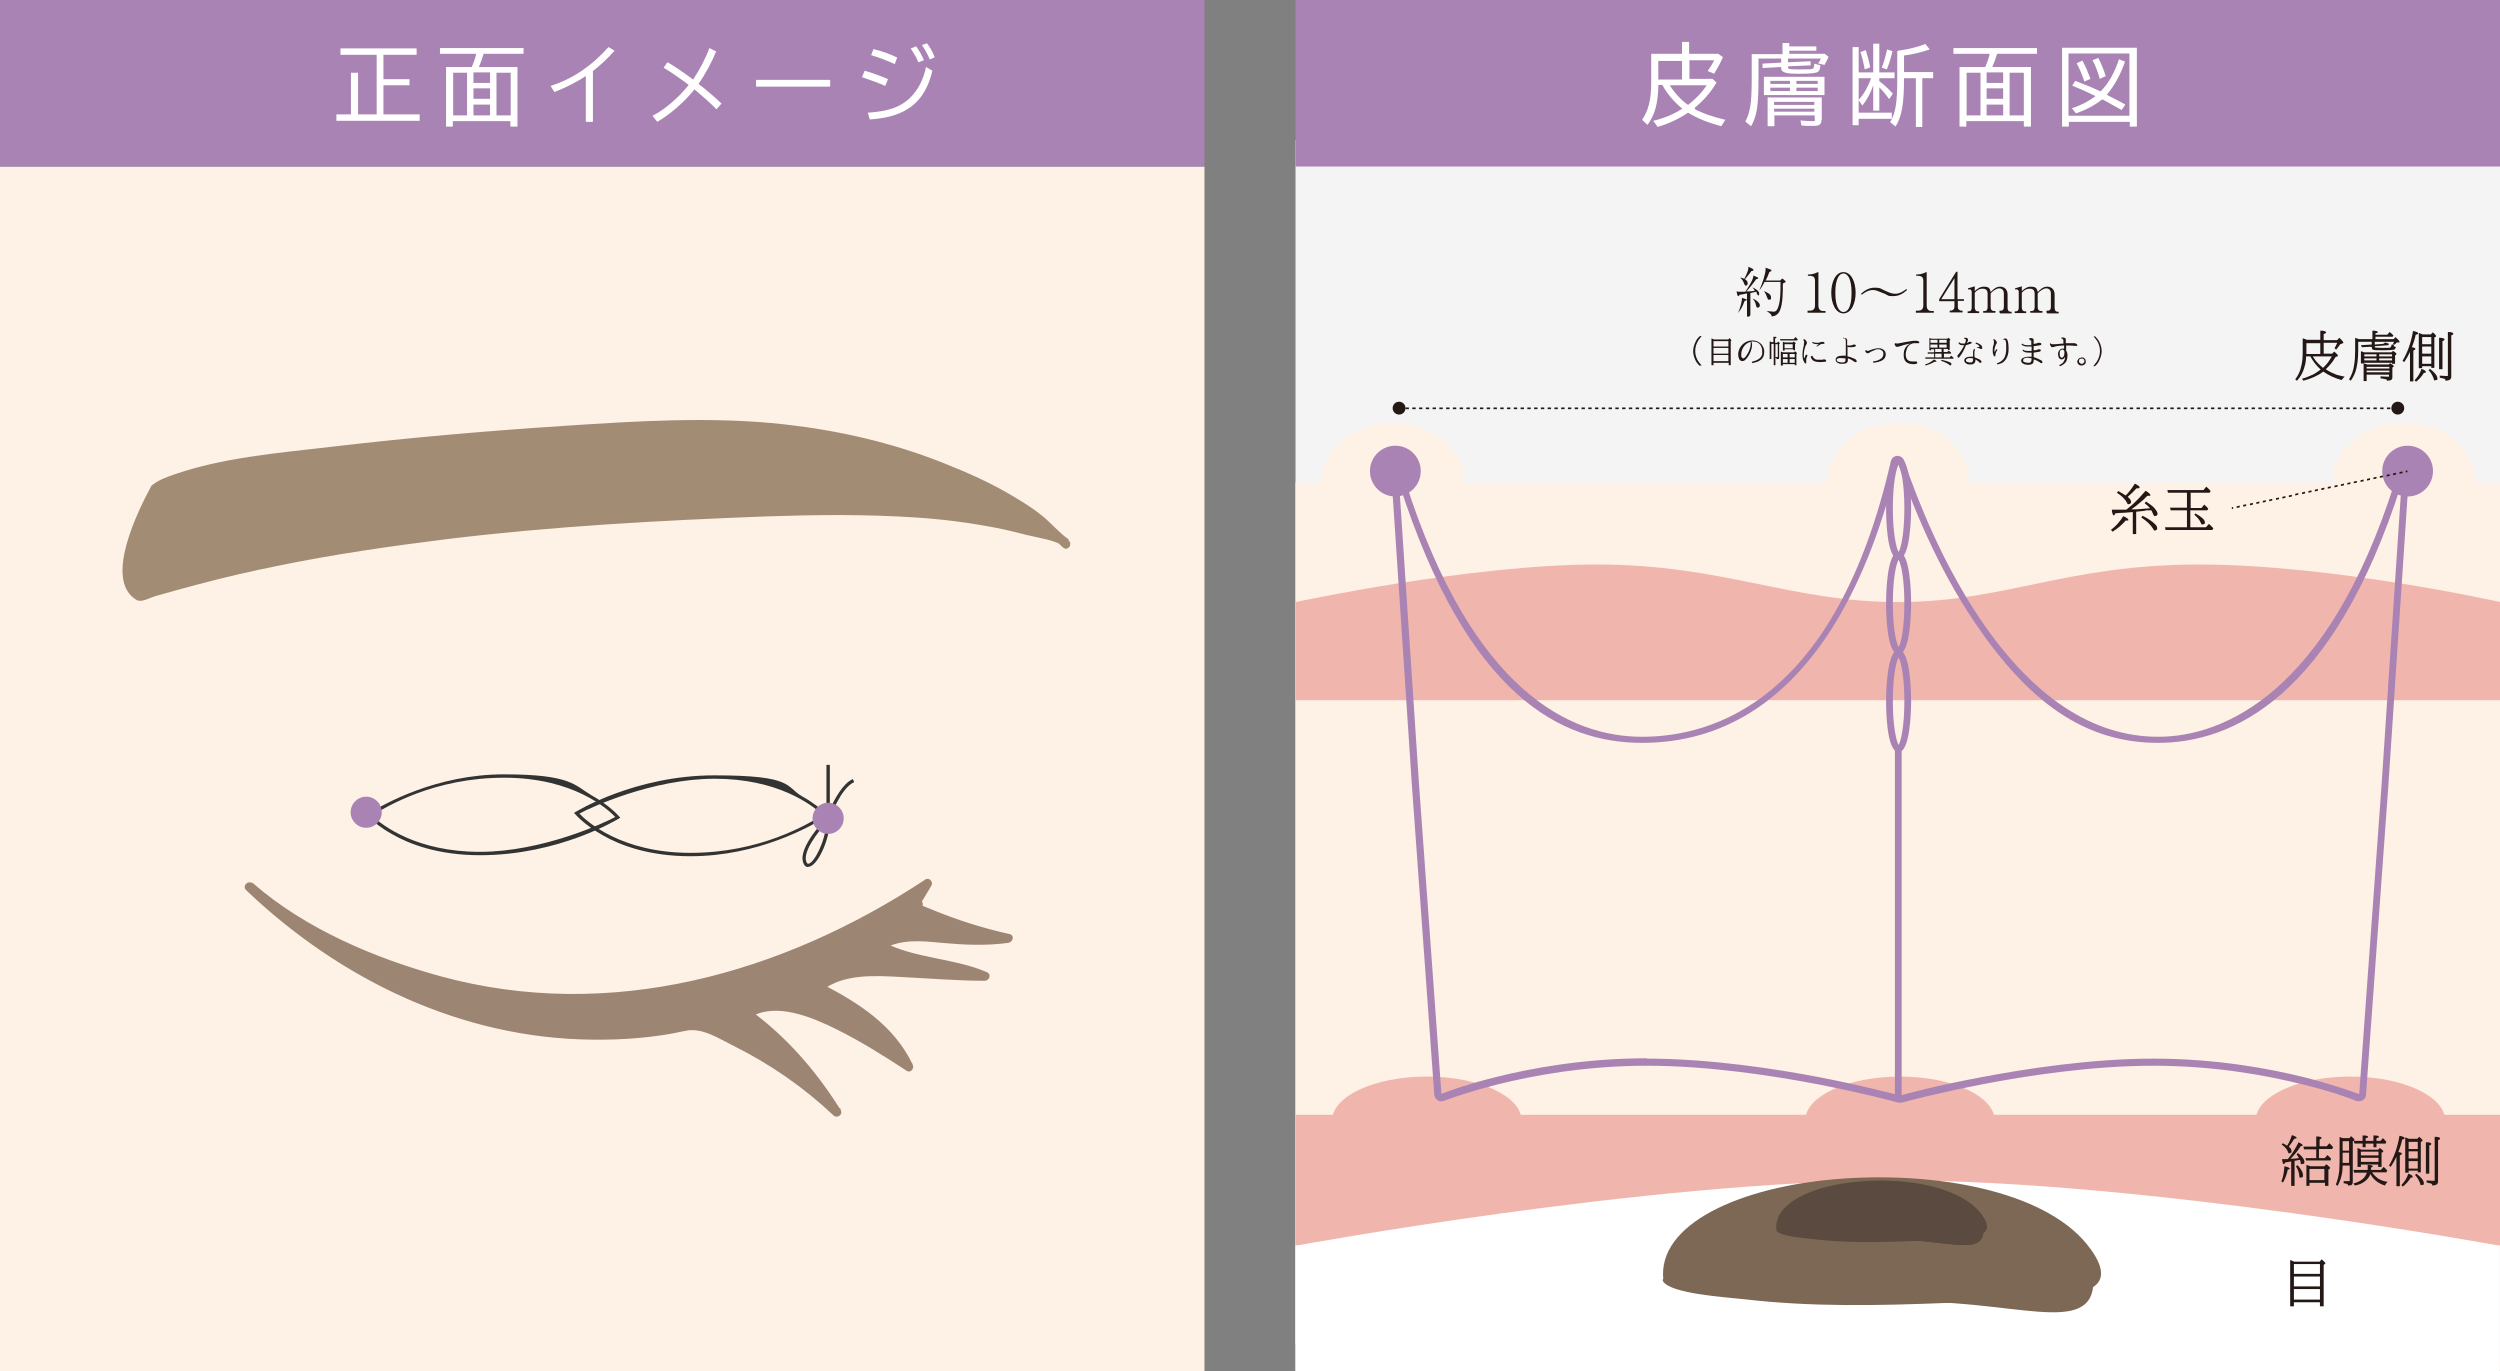 <?xml version="1.0" encoding="UTF-8"?> <svg xmlns="http://www.w3.org/2000/svg" id="_レイヤー_1" data-name="レイヤー_1" version="1.1" viewBox="0 0 738.7 405.1"><rect x="0" y="0" width="738.7" height="405.1" fill="#808080" stroke="none"/><defs><style> .st0 { fill: none; } .st1 { fill: #7c6854; } .st2 { fill: #9d8574; } .st3 { fill: #5a4a3f; } .st4 { fill: #f4f4f4; } .st5 { fill: #a28c74; } .st6 { fill: #231815; } .st7 { fill: #fff; } .st8 { fill: #f0b6ad; } .st9 { fill: #a983b3; } .st10 { fill: #fef1e5; } .st11 { fill: #323333; } </style></defs><rect class="st10" y="49.2" width="355.9" height="355.9"></rect><g><path class="st5" d="M45.9,144.4c10.6-9.8,125.8-18.9,161.2-18.8,26,0,47.9,3.5,71.1,12.5,14.5,5.7,27.1,12.3,36.7,22.3.4.3.4.3,0,0-31.1-11.7-69.2-9.9-102.7-8.5-46.5,1.9-94.3,6.1-139.1,15.8-10.9,2.4-21.4,5.4-32,8.4-8.9-6.7,4.7-31.7,4.7-31.7Z"></path><g><path class="st0" d="M45.9,144.4c10.6-9.8,125.8-18.9,161.2-18.8,26,0,47.9,3.5,71.1,12.5,14.5,5.7,27.1,12.3,36.7,22.3.4.3.4.3,0,0-31.1-11.7-69.2-9.9-102.7-8.5-46.5,1.9-94.3,6.1-139.1,15.8-10.9,2.4-21.4,5.4-32,8.4-8.9-6.7,4.7-31.7,4.7-31.7Z"></path><path class="st5" d="M46.8,145.4c3.6-3.1,10.1-3.9,14.5-4.9,9.1-2,18.4-3.3,27.7-4.6,22.8-3.1,45.8-5.1,68.8-6.7,19.9-1.4,39.9-2.8,59.8-2,17.2.6,34.1,3.5,50.5,8.8,16,5.2,32.2,12.4,44.4,24.2.7.7,1.1,1.2,1.8,1.7,1.3.9,2.6-1,1.6-2.1-2.7-2.8-10.1-3.6-13.7-4.6-5.8-1.5-11.8-2.6-17.8-3.4-14.1-1.9-28.3-2.3-42.5-2.1-30,.3-60.1,2.1-90,4.9-29.5,2.8-59.1,6.8-87.9,13.9-7.1,1.8-14.2,3.8-21.2,5.8-5,1.4-3.2-9.6-2.6-12.1,1.3-5.9,3.8-11.8,6.7-17.1.8-1.5-1.5-2.9-2.3-1.3-3.7,6.9-14.2,27.7-4.2,33.5,1.4.8,4-.7,5.3-1.1,4.2-1.2,8.5-2.4,12.7-3.5,7.8-2.1,15.7-3.9,23.6-5.5,16.5-3.4,33.2-5.8,50-7.9,31.2-3.8,62.6-5.5,93.9-6.7,14.9-.5,29.7-.7,44.6.3,7.9.5,15.7,1.5,23.5,3,3.2.6,6.4,1.4,9.5,2.2,2.6.7,8.8,1.5,10.7,3.4.5-.7,1.1-1.4,1.6-2.1-2.9-2-5.3-5-8.1-7.2-2.5-2-5.2-3.7-7.9-5.3-6.7-4.1-14-7.3-21.3-10.2-14.9-5.9-30.6-9.5-46.6-11.3-21.5-2.4-43.3-1-64.8.4-23.1,1.5-46.1,3.5-69.1,6.2-16,1.9-33.3,3.2-48.5,8.9-1.6.6-3.3,1.4-4.6,2.5-1.3,1.1.6,3,1.9,1.9Z"></path></g></g><g><path class="st2" d="M74.1,262.2c62.7,60.7,130.8,40.7,130.8,40.7,15.7,5,30.8,14.6,42.7,25.9-6.3-10.3-16.4-22.1-26.5-29.1,11.8-8.2,37.4,8.9,47.8,15.7-5-11.3-15.4-17.9-26.6-23.6,9-7.9,30.6-3,49-3.3-10.1-4.7-24.4-5.1-31-9.1,10.1-6.1,20.1.6,37.8-2-13.3-2.8-27.1-9-27.1-9,1.9-4.3-3.9,4.9,3.1-7.2-114.4,76.2-200.1,1-200.1,1Z"></path><g><path class="st0" d="M74.1,262.2c62.7,60.7,130.8,40.7,130.8,40.7,15.7,5,30.8,14.6,42.7,25.9-6.3-10.3-16.4-22.1-26.5-29.1,11.8-8.2,37.4,8.9,47.8,15.7-5-11.3-15.4-17.9-26.6-23.6,9-7.9,30.6-3,49-3.3-10.1-4.7-24.4-5.1-31-9.1,10.1-6.1,20.1.6,37.8-2-13.3-2.8-27.1-9-27.1-9,1.9-4.3-3.9,4.9,3.1-7.2-114.4,76.2-200.1,1-200.1,1Z"></path><path class="st2" d="M75,261.2c28.7,27.5,65.9,44.4,105.9,43.4,7.7-.2,15.4-1,22.9-2.9,4.5-1.2,12.6,4.1,16.6,6.1,10.3,5.1,19.8,12.1,28.1,20-.7.5-1.4,1.1-2.1,1.6-6.8-10.9-15.5-21-26-28.6-.8-.6-.9-1.7,0-2.3,7.4-4.6,16.7-1.6,24.1,1.5,8.9,3.7,17,8.9,25.1,14.2-.6.6-1.2,1.2-1.8,1.8-5.3-11.2-15.4-17.6-26.1-23.1-.7-.4-.9-1.6-.3-2.1,5.3-4.2,11.9-4.8,18.4-4.9,10.5-.2,21,1.3,31.5,1.2-.2.8-.4,1.7-.7,2.5-9.9-4.4-21.5-3.9-31-9.1-.9-.5-.9-1.8,0-2.3,4.6-2.6,9.4-3,14.6-2.7,8.1.5,15.8,1.5,23.9.5-.1.9-.2,1.7-.4,2.6-9.4-2.1-18.6-5.2-27.4-9.1-.5-.2-.8-1-.6-1.5.6-1.4,3.1.1,1.5.8-.7.3-1.7.1-2-.8-.5-2.2,2.8-6,3.7-7.6.6.6,1.2,1.2,1.8,1.8-42.4,28-92.6,41.9-142.7,29.5-20.7-5.1-42.7-14.5-59-28.7-1.3-1.1.6-3,1.9-1.9,15.4,13.4,36,22.1,55.4,27.4,49.9,13.6,100.8-.7,143.1-28.6,1.1-.8,2.5.7,1.8,1.8-.5.9-3.4,5.7-3.4,5.6-.7-.3-1.3-.5-2-.8.1,0,.7-.6,1.1-.7.4-.1,1,0,1.3.3.4.4.6,1,.4,1.6-.3,1-1.4-.7-.6-.3,1.2.5,2.5,1,3.7,1.5,7.3,3,14.9,5.4,22.6,7.1,1.6.4,1,2.4-.4,2.6-6.6.9-13,.6-19.6,0-6.1-.6-12-1.2-17.6,1.9v-2.3c9.4,5.1,21.2,4.8,31,9.1,1.3.6.6,2.5-.7,2.5-8.2,0-16.3-.7-24.5-1.1-7.6-.4-17.3-1.1-23.6,4,0-.7-.2-1.4-.3-2.1,11.1,5.7,21.6,12.4,27.1,24,.5,1.1-.6,2.6-1.8,1.8-6.7-4.4-13.4-8.6-20.6-12.2-7.3-3.6-18.1-8.3-25.8-3.5v-2.3c10.9,7.9,19.8,18.2,26.9,29.6.8,1.3-1,2.6-2.1,1.6-8.8-8.3-18.6-15.1-29.4-20.5-4.5-2.2-9.4-5.6-14.4-4.5-8.9,2-18.2,2.7-27.3,2.6-38.8-.3-74.7-17.7-102.5-44.2-1.2-1.2.6-3.1,1.9-1.9Z"></path></g></g><rect class="st9" width="355.9" height="49.2"></rect><rect class="st4" x="382.8" y="41.4" width="355.9" height="355.9"></rect><rect class="st10" x="382.8" y="142.6" width="355.9" height="262.4"></rect><rect class="st8" x="382.8" y="329.4" width="355.9" height="38.6"></rect><rect class="st9" x="382.8" width="355.9" height="49.2"></rect><g><path class="st7" d="M124,33.8v1.9h-24.6v-1.9h4.3v-12.3h2.1v12.3h5.5v-17.6h-10.7v-1.9h22.5v1.9h-9.8v7.2h7.7v1.8h-7.7v8.6h10.6Z"></path><path class="st7" d="M152.9,19.8v17.6h-2.1v-1.6h-17v1.6h-2v-17.6h7.6c.6-1.4,1.1-2.8,1.3-3.9h-10.7v-1.7h24.7v1.7h-11.8c-.4,1.4-.9,2.7-1.4,3.9h11.4ZM133.9,21.5v12.6h4.1v-12.6h-4.1ZM139.9,24.5h4.9v-3.1h-4.9v3.1ZM139.9,29.2h4.9v-3.1h-4.9v3.1ZM139.9,34.1h4.9v-3.2h-4.9v3.2ZM146.7,34.1h4.2v-12.6h-4.2v12.6Z"></path><path class="st7" d="M173,22.5c-2.6,1.8-5.9,3.4-9.2,4.7l-1.1-1.8c6.7-2.2,12.1-5.9,17.1-11.5l1.8,1.1c-1.7,1.9-4.2,4.3-6.4,6v15h-2.1v-13.4Z"></path><path class="st7" d="M197.3,18.4c2.3,1.4,4.4,2.8,7.5,5.1,2-3,3.8-6.5,4.8-9.3l2,1c-1.2,3-3.1,6.6-5.2,9.6,2.5,1.9,4.9,4,6.8,5.8l-1.5,1.7c-1.5-1.6-3.9-3.7-6.5-5.9-2.8,3.6-7.3,7.5-11,9.6l-1.4-1.8c3.3-1.6,7.5-5.1,10.7-9.1-2.6-2-5.3-3.8-7.4-5.1l1.1-1.6Z"></path><path class="st7" d="M245.3,23.6v2h-21.9v-2h21.9Z"></path><path class="st7" d="M261.6,25.4c-1.8-.8-4.2-1.7-6.9-2.6l.8-1.9c2.2.6,5.1,1.7,6.9,2.5l-.8,1.9ZM256.4,33.3c6-.4,9.5-1.6,12.3-4.2,2.4-2.2,4.2-5.6,4.9-9.3l1.9,1.1c-2.2,9.3-7.7,13.7-18.5,14.4l-.6-2.1ZM264.3,18.9c-2-.9-4.5-1.9-6.9-2.6l.7-1.8c2.5.6,5,1.5,7,2.5l-.7,1.9ZM271.4,18.5c-.5-1.3-1.4-2.8-2.3-4.2l1.6-.6c.9,1.2,1.8,2.8,2.3,4.1l-1.6.6ZM274.7,17.5c-.6-1.5-1.5-3-2.3-4.2l1.5-.5c.9,1.1,1.7,2.6,2.3,4.1l-1.5.7Z"></path></g><g><path class="st7" d="M500.7,32.2c2.4,1.3,5.3,2.3,9.1,3.2l-1.2,1.9c-3.7-1-7.1-2.3-9.8-4-2.7,1.8-5.8,3.3-9,4.2l-1.3-1.8c3-.7,6-1.9,8.6-3.6-2.2-1.7-4.7-4.6-5.9-7h-1.2v.4c-.1,5.2-1.1,8.6-3.2,11.4l-1.6-1.5c1.9-2.8,2.7-5.9,2.7-11.2v-8.3h9.1v-3.5h2.1v3.5h8.6l1.4,1c-.8,1.8-1.7,3.4-2.6,4.9l-1.9-.8c.7-1.1,1.5-2.3,1.9-3.2h-7.3v5.5h6.8l1.2,1.1c-1.8,3-3.9,5.4-6.5,7.5h.2ZM490,23.5h7v-5.5h-7v5.5ZM493.4,25.2c1.3,2.2,3.6,4.6,5.4,5.8,2.4-1.9,4.2-3.8,5.5-5.8h-10.8Z"></path><path class="st7" d="M535,18.1v1.2c0,0-6.7.3-6.7.3,0,.9.2.9,3.3.9s3.6,0,4-.2c.3-.1.4-.4.5-1.5l1.8.5c-.1,1.1-.3,1.6-.7,1.9-.5.4-2.2.6-5.6.6s-5.3-.2-5.3-1.7v-.3l-5.5.3v-1.3c-.1,0,5.5-.3,5.5-.3v-1.2h-6.7v6.2c0,7.8-.5,10.9-2.2,13.8l-1.7-1.4c1.4-2.5,1.9-5.4,1.9-12.5v-7.4h9.1v-3.3h2v1h8v1.3h-8v.9h10.5l1.1.9c-.4,1-.9,1.8-1.2,2.4l-1.9-.5c.3-.3.6-.8.8-1.4h-9.7v1.1l6.7-.3ZM539.1,28.1h-17.9v-5.4h17.9v5.4ZM538.2,35.4c0,1.4-.6,1.8-2.4,1.8s-2.6,0-3.5-.1l-.3-1.5c1.3.1,2.4.2,3.5.2s.7-.1.7-.7v-1h-11.9v3.2h-2v-8.5h16v6.5ZM523.1,24.8h5.8v-.9h-5.8v.9ZM523.1,26.9h5.8v-1h-5.8v1ZM524.2,31h11.9v-.9h-11.9v.9ZM524.2,33h11.9v-.9h-11.9v.9ZM537.1,23.9h-6.3v.9h6.3v-.9ZM537.1,25.9h-6.3v1h6.3v-1Z"></path><path class="st7" d="M549.2,33.3h9.8v1.8h-9.8v1.9h-1.8V13.9h1.8v7.5h4.3v-8.5h1.8v8.5h4.5v1.7h-4.5v.9c1.4,1,2.8,2.3,4,3.7l-1.1,1.6c-.9-1.3-1.9-2.5-2.9-3.5v6.9h-1.8v-7.5c-.7,2.2-1.8,4.2-3.2,6l-1.1-1.6v3.8ZM549.2,29.5c1.4-1.5,2.7-3.7,3.6-6.2v-.2c0,0-3.6,0-3.6,0v6.4ZM551,20.5c-.4-2.1-.8-3.8-1.3-5.1l1.6-.6c.5,1.6,1,3.4,1.3,5.1l-1.6.6ZM556,20c.7-1.6,1.1-3.3,1.6-5.4l1.6.5c-.6,2.5-1.1,4.1-1.7,5.4l-1.5-.5ZM561,14.9h.4c2.8-.4,5.5-1.1,7.5-1.9l1.3,1.6c-2.3.8-5.1,1.5-7.6,1.8v4.9h8.6v1.8h-3.2v14.4h-1.9v-14.4h-3.5v.2c0,7.5-.7,11.2-2.5,14.1l-1.6-1.3c1.6-2.6,2.1-5.8,2.1-12.7v-8.3h.3Z"></path><path class="st7" d="M600.1,19.8v17.6h-2.1v-1.6h-17v1.6h-2v-17.6h7.6c.6-1.4,1.1-2.8,1.3-3.9h-10.7v-1.7h24.7v1.7h-11.8c-.4,1.4-.9,2.7-1.4,3.9h11.4ZM581.1,21.5v12.6h4.1v-12.6h-4.1ZM587,24.5h4.9v-3.1h-4.9v3.1ZM587,29.2h4.9v-3.1h-4.9v3.1ZM587,34.1h4.9v-3.2h-4.9v3.2ZM593.8,34.1h4.2v-12.6h-4.2v12.6Z"></path><path class="st7" d="M631.3,37.4h-2v-1.4h-18v1.4h-2V14.1h22.1v23.3ZM611.2,34.2h18V15.8h-18v18.4ZM612.2,32c2.7-.9,5-2.1,7-3.6-2.2-1.1-4.7-2.2-6.9-3.1l.9-1.4c2.3.9,4.7,1.8,7,2.9l.5.2c2.4-2.4,4.3-5.9,5.4-9.5l1.8.7c-1.2,3.6-3.2,7.3-5.4,9.8,2.6,1.4,3.2,1.6,5.5,2.9l-1.1,1.6c-2.2-1.2-3.6-2-5.6-3.1h-.2c-2,1.6-4.5,3-7.7,4.1l-1.2-1.5ZM615.9,24.1c-.8-2.3-1.5-4-2.3-5.4l1.7-.8c.9,1.6,1.6,3.3,2.4,5.4l-1.8.8ZM620.4,23.2c-.5-1.8-1.2-3.8-2.1-5.4l1.7-.7c.9,1.7,1.6,3.5,2.2,5.4l-1.8.8Z"></path></g><g><path class="st11" d="M141.8,252.7c-12.3,0-20.9-3.3-25.9-6.2-3.4-1.9-5.7-3.8-6.9-5-.3.2-.5.3-.5.3l-.6-.8s.1,0,.4-.2c-.3-.3-.4-.5-.5-.5l.8-.6s.2.2.5.6c4.3-2.7,19.8-11.5,39.8-11.5s20.9,3.3,25.9,6.2c5.5,3.1,8,6.1,8.1,6.2l.4.4-.5.3c-.2.1-17.5,10.8-41,10.8ZM109.9,241c3.3,3.1,13.4,10.7,31.9,10.7s36.9-8.6,40-10.3c-2.1-2.2-12.2-11.6-32.8-11.6s-34.6,8.4-39.1,11.2Z"></path><circle class="st9" cx="108.2" cy="240" r="4.6"></circle></g><g><path class="st11" d="M204,253c-12.3,0-20.9-3.3-25.9-6.2-5.5-3.1-8-6.1-8.1-6.2l-.4-.4.5-.3c.2-.1,17.5-10.8,41-10.8s20.9,3.3,25.9,6.2c3.4,1.9,5.7,3.8,6.9,5,.3-.2.5-.3.5-.3l.6.8s-.1,0-.4.2c.3.3.4.5.5.5l-.8.6s-.2-.2-.5-.6c-4.3,2.7-19.8,11.5-39.8,11.5ZM171.2,240.4c2.1,2.2,12.2,11.6,32.8,11.6s34.6-8.4,39.1-11.2c-3.3-3.1-13.4-10.7-31.9-10.7s-36.9,8.6-40,10.3Z"></path><path class="st11" d="M244.2,244.7v-18.7h1v13.2c1.3-2.9,3.8-7.7,6.8-9l.4.9c-4,1.7-7.2,10.7-7.3,10.8l-1,2.7Z"></path><path class="st11" d="M238.8,256.2c-.5,0-1.1-.2-1.5-1.4-1.5-4.6,6.8-13,7.1-13.4l.9-.9v1.2c0,6.4-3.7,14-6.2,14.4,0,0-.1,0-.2,0ZM244.2,243.1c-2.6,2.8-6.9,8.4-6,11.4.3.8.6.8.7.7,1.6-.2,4.9-6.3,5.3-12.1Z"></path><circle class="st9" cx="244.7" cy="241.8" r="4.6"></circle></g><ellipse class="st8" cx="421.6" cy="331.1" rx="28" ry="13"></ellipse><ellipse class="st8" cx="561.4" cy="331.1" rx="28" ry="13"></ellipse><ellipse class="st8" cx="694.5" cy="331.1" rx="28" ry="13"></ellipse><ellipse class="st10" cx="411.5" cy="142.6" rx="21.1" ry="17.7"></ellipse><ellipse class="st10" cx="560.9" cy="142.6" rx="21.1" ry="17.7"></ellipse><path class="st7" d="M738.7,405.1h-355.9v-37s104.4-19.3,177.9-19.3,177.9,19.3,177.9,19.3v37Z"></path><g><path class="st1" d="M493.1,378.4c-2.7-17.5,24.4-28.3,59-29.5,34.7-1.2,66.5,11.9,66.5,29.4s-24.1,5.1-58.8,6.4c-34.7,1.2-66.4-4.2-66.7-6.2Z"></path><g><path class="st0" d="M493.1,378.4c-2.7-17.5,24.4-28.3,59-29.5,34.7-1.2,66.5,11.9,66.5,29.4s-24.1,5.1-58.8,6.4c-34.7,1.2-66.4-4.2-66.7-6.2Z"></path><path class="st1" d="M494.9,378.4c-1.8-15.2,19.2-24.4,44-27.5,26.7-3.3,56.8,1.4,71.6,14.7,3.4,3.1,5.3,6.7,6.1,10.3.6,3-1.2,3.6-6,4.5-12.2,2.2-26,2.3-38.6,2.8-16.3.7-32.3.9-48.5-.5-5.8-.5-11.6-1.2-17.3-2-2.1-.3-10.5-1.2-11.3-2.6-.7-1.2-4.3-.7-3.5.5,2.2,3.7,18.7,4.7,24,5.3,19.7,2.3,39.5,1.9,59.5,1.1,12.6-.5,29-.3,40.7-3.5,9.1-2.5,4.2-9.9,1-13.9-12.9-15.8-44.9-21.6-74-19.2-28,2.3-53.1,13.1-51.1,29.9.2,1.3,3.8,1.3,3.7,0Z"></path></g></g><g><path class="st3" d="M525.7,363.3c-1.3-8.4,11.7-13.6,28.4-14.2,16.7-.6,32,5.7,32,14.2s-11.6,2.5-28.3,3.1c-16.7.6-32-2-32.1-3Z"></path><g><path class="st3" d="M525.7,363.3c-1.3-8.4,11.7-13.6,28.4-14.2,16.7-.6,32,5.7,32,14.2s-11.6,2.5-28.3,3.1c-16.7.6-32-2-32.1-3Z"></path><path class="st3" d="M526.6,363.3c-.9-7.3,9.3-11.7,21.2-13.2,12.8-1.6,27.3.7,34.5,7.1,1.7,1.5,2.6,3.2,2.9,5,.3,1.4-.6,1.7-2.9,2.2-5.9,1-12.5,1.1-18.6,1.3-7.9.3-15.5.4-23.4-.2-2.8-.2-5.6-.6-8.3-1-1-.2-5.1-.6-5.4-1.2-.3-.6-2-.3-1.7.3,1,1.8,9,2.3,11.5,2.6,9.5,1.1,19,.9,28.6.5,6.1-.2,14-.2,19.6-1.7,4.4-1.2,2-4.8.5-6.7-6.2-7.6-21.6-10.4-35.6-9.2-13.5,1.1-25.6,6.3-24.6,14.4,0,.6,1.8.6,1.8,0Z"></path></g></g><ellipse class="st10" cx="710.4" cy="142.6" rx="21.1" ry="17.7"></ellipse><circle class="st9" cx="711.4" cy="139.2" r="7.5"></circle><circle class="st9" cx="412.3" cy="139.2" r="7.5"></circle><path class="st8" d="M738.7,206.9h-355.9v-29s51.6-11.1,89-11.1,57.4,11.1,89,11.1,49.5-11.1,89-11.1,89,11.1,89,11.1v29h0Z"></path><path class="st9" d="M561.4,325.8c-.2,0-.3,0-.5,0h0c-1.7-.5-10.9-2.9-23.7-5.4-13-2.5-32.3-5.5-50.6-5.5s-34,3-44,5.5c-7.9,2-13.4,3.9-16,4.9-.6.2-1.2.2-1.8-.2-.6-.4-.9-1-1-1.6l-6.6-91.2-5.9-89.1c0-1.1.6-2,1.7-2.2,1-.2,2,.4,2.3,1.4,19.9,62.3,49,75.3,69.9,75.3s57.3-10.6,73.5-81.4c.2-.9,1-1.6,1.9-1.6.9,0,1.7.5,2,1.4,4.2,12.3,11.5,30.5,22.5,46.8,15.6,23.1,33.3,34.8,52.6,34.8s50.2-13,69.9-75.2c.3-1,1.3-1.6,2.3-1.4,1,.2,1.8,1.1,1.7,2.2l-5.9,89-6.6,91.2c0,.7-.4,1.3-1,1.6-.5.3-1.2.4-1.8.2-2.6-1-8.1-3-16-4.9-9.9-2.5-25.6-5.5-44-5.5s-37.7,3-50.6,5.5c-12.8,2.5-22,4.9-23.7,5.4-.2,0-.3,0-.5,0ZM486.6,312.8c18.5,0,38,3,51,5.5,12.9,2.5,22.2,5,23.9,5.4h0s-.3,1-.3,1l.3-1c1.7-.5,11-3,23.9-5.4,13.1-2.5,32.5-5.5,51-5.5s34.4,3,44.4,5.5c8,2,13.6,4,16.3,5,0,0,0,0,0-.1l6.6-91.2,5.9-89s0-.1,0-.1c-20.1,63.3-50.2,76.6-71.9,76.6s-38.3-12-54.3-35.7c-11.1-16.5-18.5-34.8-22.7-47.3-4.3,18.6-10.5,34.5-18.3,47.4-14.4,23.6-33.7,35.6-57.2,35.6s-51.5-13.3-71.8-76.7c0,0,0,0,0,0l5.9,89.1,6.6,91.2c0,0,0,.1,0,.1,2.6-1,8.2-3,16.3-5,10-2.5,25.9-5.5,44.4-5.5Z"></path><g><path class="st6" d="M623.7,156.6c1.5-1.1,2.7-2.5,3.7-4.1,1,.5,1.5.8,1.5,1.1s-.2.2-.6.2-.1,0-.2,0c-1.1,1.3-2.4,2.4-3.9,3.3l-.4-.5ZM629.5,150.5h1.7c1.4-.1,2.7-.2,3.9-.3h.2c-.4-.5-.9-1-1.6-1.5l.4-.5c1.2.8,2.2,1.5,2.7,2.2.4.5.7,1,.7,1.4s-.1.5-.4.6c-.2,0-.3.1-.4.1-.2,0-.3-.1-.4-.4-.2-.5-.4-.9-.6-1.3-.1,0-.2,0-.4,0h-1.2c0,.1-.9.2-.9.2l-2,.2v6.6h-1v-6.5l-2.4.2c-1,0-1.9.1-2.8.2-.1.4-.3.6-.4.6-.3,0-.5-.6-.6-1.7.8,0,1.5,0,2.3,0h2c.6-.5,1.1-.9,1.8-1.5,1.5-1.4,2.8-2.8,3.9-4.1.9.6,1.4,1,1.4,1.3s-.2.2-.5.2-.2,0-.4,0c-.4.4-.8.8-1.2,1.2-1.4,1.2-2.6,2.2-3.7,2.9ZM628.2,146.3c.9-.9,1.8-2.1,2.6-3.4,1,.5,1.4.8,1.4,1.1s-.2.3-.7.3,0,0-.2,0c-.8.9-1.7,1.7-2.6,2.5.7.6,1,1.1,1,1.5s-.1.4-.4.6c-.1,0-.3.1-.4.1-.2,0-.3-.1-.4-.4-.3-.6-.7-1.1-1.3-1.7-.5-.5-1.1-.9-1.7-1.3l.4-.5c.9.5,1.6.9,2.2,1.3ZM633.1,152.4c1.8.9,3,1.8,3.7,2.5.4.4.6.8.6,1.2s0,.4-.3.5c-.2.1-.3.2-.4.2s-.3-.1-.4-.4c-.7-1.2-1.9-2.4-3.6-3.5l.4-.5Z"></path><path class="st6" d="M647.3,145.7v4.4h3.2l.8-1c.5.4.9.8,1.2,1.2l-.3.5h-5v5h4.6l.9-1c.4.4.9.8,1.3,1.3l-.3.5h-13.8l-.2-.8h6.5v-5h-4.8l-.2-.8h5v-4.4h-5.6l-.2-.8h10.7l.8-1c.5.4.9.8,1.3,1.3l-.3.5h-5.7ZM648.7,151.7c1.8,1,2.8,1.9,2.8,2.6s-.1.4-.4.6c-.2,0-.3.1-.4.1-.2,0-.3-.2-.4-.5-.3-.8-1-1.6-1.9-2.4l.4-.5Z"></path></g><g><path class="st6" d="M682.6,105.3h-1.2c0,1.2-.2,2.3-.5,3.2-.4,1.5-1.1,2.8-2.2,4l-.5-.4c.9-1.2,1.5-2.5,1.8-4,.3-1.2.4-2.5.4-4.1v-4c.3,0,.7.2,1.2.4h4v-2.7c1.1,0,1.7.2,1.7.5s-.2.3-.7.5v1.8h4l.6-.7c.8.7,1.2,1.2,1.2,1.4s0,.2-.3.3l-.6.2c-.4.6-.8,1.1-1.2,1.6l-.5-.4c.3-.5.6-1.1.8-1.6h-4v3.2h2.5l.6-.6c.8.6,1.1,1,1.1,1.2s0,.2-.2.2l-.5.2c-.8,1.4-1.8,2.6-2.9,3.6,1,.7,2.1,1.2,3.1,1.6.7.2,1.5.4,2.5.6-.4.4-.7.7-.9,1-2.1-.6-3.9-1.4-5.4-2.5-1.6,1.2-3.6,2.1-5.9,2.7l-.4-.6c1.2-.3,2.3-.8,3.4-1.3.8-.5,1.5-.9,2.1-1.4-1.3-1.2-2.3-2.5-3.1-4ZM685.6,104.6v-3.2h-4.1v2.8c0,.2,0,.4,0,.4h4.1ZM683.4,105.3s0,0,.1.2c.7,1.2,1.7,2.2,2.9,3.2,1.1-1,1.9-2.1,2.6-3.4h-5.6Z"></path><path class="st6" d="M700.7,101h-3.9v2.7c0,2-.2,3.7-.5,5-.3,1.4-.9,2.7-1.7,3.8l-.5-.4c.8-1.3,1.3-2.7,1.5-4.3.2-1.1.3-2.5.3-4.2v-3.8c.3.1.7.3,1.1.4h4v-2.5c1.1,0,1.6.2,1.6.4s-.2.3-.7.4v.4h3.5l.7-.8c.4.3.8.7,1.1,1l-.2.4h-5.1v.7h5.4l.5-.6c.8.7,1.2,1.1,1.2,1.4s0,.2-.2.2h-.6c-.3.4-.6.5-.7.7l-.4-.3c.1-.2.2-.4.3-.6h-5.7v.8l2.5-.2.6-.4c.4.1.8.3,1.1.4l-.2.4-4,.3c0,.2,0,.3.2.4.2,0,1,.1,2.3.1s2,0,2.2-.2c.1-.1.2-.4.3-.8h.6v.2c0,.3.2.5.6.5,0,.4-.2.7-.5.8-.3.1-1.4.2-3.1.2s-2.9,0-3.2-.2c-.2-.1-.3-.4-.3-.8h0c0-.1-2.9.1-2.9.1l-.3-.6,3.2-.2v-.8ZM706.8,107.2h-8.3v.2h-.9v-3.6c.3,0,.6.2.9.3h.2c0,0,7.9,0,7.9,0l.5-.4c.7.4,1,.7,1,.9s0,.1-.1.2l-.3.2v2.5h-.9v-.2ZM706,110.7h-6.7v1.9h-.9v-5.2c.2,0,.6.1,1.1.3h6.4l.3-.4c.7.4,1.1.7,1.1.9s0,.1-.1.2l-.3.2v2.9c0,.5-.2.8-.7.9-.3,0-.6.1-.9.1,0-.2,0-.3-.2-.4-.2,0-.7-.2-1.7-.3v-.6c.7,0,1.3.1,2,.1s.4,0,.5-.1c0,0,0-.2,0-.3v-.3ZM702.2,105.3v-.6h-3.6v.6h3.6ZM702.2,106.5v-.6h-3.6v.6h3.6ZM706,108.9v-.5h-6.7v.5h6.7ZM706,109.5h-6.7v.5h6.7v-.5ZM706.8,105.3v-.6h-3.8v.6h3.8ZM706.8,106.5v-.6h-3.8v.6h3.8Z"></path><path class="st6" d="M712.7,102.6c.7.1,1,.3,1,.5s-.2.3-.6.5v9.1h-1v-8.7c-.5,1.1-1.1,2.1-1.7,3l-.5-.4c1.4-2.3,2.5-5.2,3.1-8.8,1,.2,1.5.4,1.5.7s-.2.3-.7.4c-.3,1.4-.7,2.6-1.2,3.9ZM713.5,112.3c.9-.9,1.6-2,2-3.3.9.3,1.3.6,1.3.9s-.2.2-.6.3c-.6,1-1.4,1.9-2.3,2.6l-.4-.4ZM715.7,108.3v.5h-1v-10.4c.2,0,.6.2,1.1.4h2.5l.5-.6c.7.5,1,.9,1,1.1s0,.1-.1.2l-.4.2v9h-.9v-.5h-2.7ZM715.7,101.7h2.7v-2.1h-2.7v2.1ZM715.7,102.4v2.1h2.7v-2.1h-2.7ZM715.7,105.3v2.2h2.7v-2.2h-2.7ZM718,109c1.5,1.1,2.2,2.1,2.2,2.8s-.1.4-.4.5c-.2,0-.3.1-.4.1s-.2,0-.2-.1c0,0,0-.2-.1-.4-.3-.9-.8-1.8-1.5-2.5l.4-.4ZM720.7,109v-9.2c1.1,0,1.6.2,1.6.5s-.2.3-.6.5v8.3h-1ZM721,111c.6,0,1.2.1,1.8.1s.4,0,.5-.1c0,0,0-.2,0-.4v-12.5c1.1,0,1.6.2,1.6.5s-.2.3-.6.5v12.2c0,.5-.2.8-.6,1-.3.1-.7.2-1.1.2,0-.3-.1-.5-.4-.6-.2,0-.7-.2-1.3-.3v-.6Z"></path></g><g><path class="st6" d="M674.1,349.1c.5-1.2.8-2.7.9-4.5,1,.2,1.6.5,1.6.7s-.2.2-.6.3c-.3,1.4-.8,2.7-1.4,3.8l-.5-.3ZM679.3,342.2c-.2-.4-.4-.7-.7-1.1l.4-.4c1.3,1,1.9,1.9,1.9,2.6s-.1.5-.4.6c-.1,0-.3.1-.4.1s-.3-.1-.3-.4c0-.3-.1-.7-.2-.9-.6.1-1.1.2-1.6.3v7.4h-1v-7.2h-.1c-.5.1-1.1.2-1.7.3-.1.3-.3.5-.4.5-.2,0-.4-.5-.5-1.5.9,0,1.5,0,1.7,0,1.2-1.4,2.2-3.1,3.2-5,.8.4,1.2.7,1.2.9s-.2.2-.6.3c-.8,1.3-1.8,2.5-3,3.7,1,0,1.8-.1,2.5-.2ZM675.9,338.4c.6-1,1-2,1.3-3,1,.3,1.4.6,1.4.8s-.2.2-.7.3c-.5.8-1,1.6-1.6,2.3.6.5.8.9.8,1.3s0,.4-.2.5c-.2.1-.3.2-.5.2s-.2-.1-.3-.3c-.3-.9-.9-1.6-1.9-2.3l.3-.4c.5.3,1,.5,1.2.7ZM678.9,344.3c1.1,1.2,1.6,2.2,1.6,2.9s-.1.6-.4.7c-.1,0-.3.1-.4.1s-.3-.1-.3-.4c0-1-.4-2-1-3l.5-.3ZM685.2,339.6v2.6h1.7l.8-.9c.4.3.8.7,1.1,1.1l-.2.5h-7.2l-.2-.7h3.2v-2.6h-3.6l-.2-.8h3.8v-3c1.1,0,1.6.2,1.6.4s-.2.3-.6.5v2h2.1l.8-.9c.4.4.8.8,1.1,1.2l-.3.5h-3.8ZM682.4,349.5v.9h-.9v-6.2c.1,0,.4.1.8.3h.2c0,0,.2.1.2.1h4.1l.6-.6c.7.6,1.1.9,1.1,1.1s0,.1-.1.2l-.4.3v4.8h-1v-.9h-4.4ZM682.4,348.7h4.4v-3.3h-4.4v3.3Z"></path><path class="st6" d="M692.2,344.5c0,2.3-.6,4.3-1.5,5.9l-.5-.4c.5-1.2.8-2.5,1-4,0-.9.1-1.9.1-3.1v-6.9c.3,0,.6.2.9.3h.1s1.9,0,1.9,0l.5-.6c.6.5,1,.9,1,1.1s0,.1-.1.2l-.4.3v11.9c0,.5-.2.9-.5,1-.2,0-.5.1-.9.1,0-.2-.1-.4-.3-.5-.2,0-.5-.1-1-.2v-.6c.5,0,.9,0,1.4,0s.4,0,.4-.1c0,0,0-.2,0-.3v-4.2h-2ZM692.2,340.7v2.2c0,.2,0,.4,0,.7h0c0,0,1.9,0,1.9,0v-3h-1.9ZM692.2,340h1.9v-2.8h-1.9v2.8ZM699.4,346.5h-3.8l-.2-.8h4.2c0-.2,0-.3,0-.4v-1.1c1,0,1.5.2,1.5.4s-.2.3-.5.4v.3c0,.1,0,.2,0,.4h2.9l.8-.9c.4.3.8.7,1.1,1.1l-.3.5h-4.2c.5.8,1.2,1.4,1.9,1.9.7.4,1.6.8,2.7.9-.3.3-.6.6-.8,1.1-1.9-.6-3.4-1.7-4.3-3.4-.3.9-.9,1.6-1.7,2.2-.8.6-1.7,1-2.9,1.2l-.4-.6c2.2-.6,3.6-1.7,4-3.4ZM698.1,337.9h-2.4l-.2-.8h2.6v-1.6c1,0,1.6.1,1.6.4s-.2.3-.7.4v.8h2.3v-1.6c1.1,0,1.6.1,1.6.4s-.2.3-.7.4v.8h1.2l.7-.8c.4.4.8.8,1,1.1l-.2.5h-2.7v1.1h-.9v-1.1h-2.3v1.1h-.9v-1.1ZM702.8,344.1h-5.2v.7h-1v-5.6c.4.1.7.3,1.1.5h5l.5-.5c.7.5,1,.8,1,1s0,.2-.1.2l-.4.2v4.2h-1v-.6ZM702.8,341.4v-1.1h-5.2v1.1h5.2ZM702.8,342.1h-5.2v1.2h5.2v-1.2Z"></path><path class="st6" d="M708.7,340.4c.7.1,1,.3,1,.5s-.2.3-.6.5v9.1h-1v-8.7c-.5,1.1-1.1,2.1-1.7,3l-.5-.4c1.4-2.3,2.5-5.2,3.1-8.8,1,.2,1.5.4,1.5.7s-.2.3-.7.4c-.3,1.4-.7,2.6-1.2,3.9ZM709.6,350.1c.9-.9,1.6-2,2-3.3.9.3,1.3.6,1.3.9s-.2.2-.6.3c-.6,1-1.4,1.9-2.3,2.6l-.4-.4ZM711.7,346v.5h-1v-10.4c.2,0,.6.2,1.1.4h2.5l.5-.6c.7.5,1,.9,1,1.1s0,.1-.1.2l-.4.2v9h-.9v-.5h-2.7ZM711.7,339.5h2.7v-2.1h-2.7v2.1ZM711.7,340.2v2.1h2.7v-2.1h-2.7ZM711.7,343.1v2.2h2.7v-2.2h-2.7ZM714,346.8c1.5,1.1,2.2,2.1,2.2,2.8s-.1.4-.4.5c-.2,0-.3.1-.4.1s-.2,0-.2-.1c0,0,0-.2-.1-.4-.3-.9-.8-1.8-1.5-2.5l.4-.4ZM716.8,346.7v-9.2c1.1,0,1.6.2,1.6.5s-.2.3-.6.5v8.3h-1ZM717.1,348.8c.6,0,1.2.1,1.8.1s.4,0,.5-.1c0,0,0-.2,0-.4v-12.5c1.1,0,1.6.2,1.6.5s-.2.3-.6.5v12.2c0,.5-.2.8-.6,1-.3.1-.7.2-1.1.2,0-.3-.1-.5-.4-.6-.2,0-.7-.2-1.3-.3v-.6Z"></path></g><path class="st6" d="M685.5,384.8h-7.7v1.2h-1.1v-13.7c.3.1.7.3,1.2.5h7.5l.6-.7c.7.6,1.1,1,1.1,1.2s0,.1-.1.2l-.4.2v12.3h-1.1v-1.2ZM685.5,376.4v-2.9h-7.7v2.9h7.7ZM685.5,380.1v-2.9h-7.7v2.9h7.7ZM685.5,384v-3.1h-7.7v3.1h7.7Z"></path><g><polygon class="st6" points="710.9 139.6 710.8 139.1 711.3 139 711.4 139.5 710.9 139.6"></polygon><path class="st6" d="M660.9,150.1v-.5c-.1,0,.9-.2.9-.2v.5c.1,0-.9.2-.9.2ZM662.8,149.7v-.5c-.1,0,.9-.2.9-.2v.5c.1,0-.9.2-.9.2ZM664.8,149.3v-.5c-.1,0,.9-.2.9-.2v.5c.1,0-.9.2-.9.2ZM666.7,148.9v-.5c-.1,0,.9-.2.9-.2v.5c.1,0-.9.2-.9.2ZM668.6,148.5v-.5c-.1,0,.9-.2.9-.2v.5c.1,0-.9.2-.9.2ZM670.5,148.1v-.5c-.1,0,.9-.2.9-.2v.5c.1,0-.9.2-.9.2ZM672.5,147.7v-.5c-.1,0,.9-.2.9-.2v.5c.1,0-.9.2-.9.2ZM674.4,147.3v-.5c-.1,0,.9-.2.9-.2v.5c.1,0-.9.2-.9.2ZM676.3,146.9v-.5c-.1,0,.9-.2.9-.2v.5c.1,0-.9.2-.9.2ZM678.2,146.4v-.5c-.1,0,.9-.2.9-.2v.5c.1,0-.9.2-.9.2ZM680.2,146v-.5c-.1,0,.9-.2.9-.2v.5c.1,0-.9.2-.9.2ZM682.1,145.6v-.5c-.1,0,.9-.2.9-.2v.5c.1,0-.9.2-.9.2ZM684,145.2v-.5c-.1,0,.9-.2.9-.2v.5c.1,0-.9.2-.9.2ZM685.9,144.8v-.5c-.1,0,.9-.2.9-.2v.5c.1,0-.9.2-.9.2ZM687.8,144.4v-.5c-.1,0,.9-.2.9-.2v.5c.1,0-.9.2-.9.2ZM689.8,144v-.5c-.1,0,.9-.2.9-.2v.5c.1,0-.9.2-.9.2ZM691.7,143.6v-.5c-.1,0,.9-.2.9-.2v.5c.1,0-.9.2-.9.2ZM693.6,143.2v-.5c-.1,0,.9-.2.9-.2v.5c.1,0-.9.2-.9.2ZM695.5,142.8v-.5c-.1,0,.9-.2.9-.2v.5c.1,0-.9.2-.9.2ZM697.5,142.4v-.5c-.1,0,.9-.2.9-.2v.5c.1,0-.9.2-.9.2ZM699.4,142v-.5c-.1,0,.9-.2.9-.2v.5c.1,0-.9.2-.9.2ZM701.3,141.6v-.5c-.1,0,.9-.2.9-.2v.5c.1,0-.9.2-.9.2ZM703.2,141.2v-.5c-.1,0,.9-.2.9-.2v.5c.1,0-.9.2-.9.2ZM705.2,140.8v-.5c-.1,0,.9-.2.9-.2v.5c.1,0-.9.2-.9.2ZM707.1,140.4v-.5c-.1,0,.9-.2.9-.2v.5c.1,0-.9.2-.9.2ZM709,140v-.5c-.1,0,.9-.2.9-.2v.5c.1,0-.9.2-.9.2Z"></path><polygon class="st6" points="659.5 150.4 659.4 149.9 659.8 149.8 659.9 150.3 659.5 150.4"></polygon></g><g><path class="st6" d="M519.7,87.3c-.4,0-.5-.4-.6-.6,0-.3-.1-.4-.2-.5-.4.1-.9.2-1.7.4,0,3.8,0,4.2,0,5.1,0,.2,0,1.1,0,1.3,0,.4-.5.6-.7.6-.3,0-.3-.2-.3-.5s0-.8,0-1c0-1.8,0-4.7,0-5.4-1.6.3-1.8.4-2.2.4,0,0-.2.4-.3.4s-.2,0-.3-.2l-.3-1.2c.4.1.7.1,1.1.1s.9,0,1.5,0c.4-.6,2.4-3.4,2.4-4.8l1.3.6c0,0,.1.1.1.2s0,.2-.6.3c-.9,1.3-2.2,2.9-2.9,3.6.8,0,1.7,0,2.5-.2-.2-.4-.4-.7-.7-1h0c.7.3,2,1,2,1.8s-.2.6-.5.6ZM515.5,88.9c-.6,1.6-1,2.5-2,3.6h0c.7-1.3,1.3-3.7,1.2-4.5l1.2.4c.1,0,.2,0,.2.2s-.1.2-.6.3ZM517.5,80.1c-.4.6-.6.8-1.9,2.4.6.4.8.8.8,1.2s-.2.7-.5.7-.4-.2-.7-1c-.4-.8-.7-1.1-1-1.4h0c.7.1,1,.3,1.2.4.4-.8,1.2-2.3,1.2-3.2s0-.3,0-.4l1.4.7c0,0,.1,0,.1.2,0,.2,0,.3-.6.4ZM519.4,90.9c-.4,0-.4-.2-.6-.9-.2-.9-.4-1.1-.9-1.8h0c1.5.7,2.1,1.5,2.1,2s-.3.7-.6.7ZM527.3,83.5c-.3.1-.3.2-.5.3,0,2.3,0,6.1-.9,8-.5,1.1-1.3,1.6-2.4,1.7,0-.4-.2-.8-1.5-1.6h0c.3,0,1.8.2,2.1.2.4,0,.8-.2,1.1-.8.9-1.8.9-5.3.9-6.5s0-1.2,0-1.5h-4.7c-.2.4-.9,1.7-1.4,2.3h-.1c.8-1.7,1.8-4.7,1.8-6s0-.4,0-.5l1.6.6s.1,0,.1.2c0,.1,0,.2,0,.2,0,0-.5.2-.6.3-.3.8-.5,1.4-1.1,2.5h4.3l.4-.4c.1-.1.2-.2.2-.2s0,0,.2.1l.8.7s0,.1,0,.2c0,0,0,.1-.2.2ZM522.8,88.6c-.4,0-.5-.3-.8-1.1-.3-.9-.7-1.3-.8-1.5h0c1.2.5,2.1,1,2.1,1.8s0,.7-.5.7Z"></path><path class="st6" d="M534.1,92.3v-.5h.6c1.1,0,1.6-.5,1.6-1.6v-7.2c0-1-.4-1.5-1.6-1.5h-.5v-.4h.3c1,0,2.1-.4,2.4-.6.1,0,.2-.1.3-.1s.1,0,.1.2v9.7c0,.9.4,1.6,1.4,1.6h.7v.5h-5.3Z"></path><path class="st6" d="M544.7,92.6c-2.3,0-3.6-2.9-3.6-6.1s1.3-6.1,3.6-6.1,3.6,2.9,3.6,6.1-1.3,6.1-3.6,6.1ZM544.7,80.8c-1.2,0-2.4,1.5-2.4,5.7s1.2,5.7,2.4,5.7,2.4-1.3,2.4-5.7-1.3-5.7-2.4-5.7Z"></path><path class="st6" d="M563.5,85.7c-.8.7-2.1,1.8-4,1.8s-1.3-.1-2.6-.7c-2.3-.9-2.6-1.1-3.5-1.1-1.4,0-2.5.8-3.3,1.4l-.2-.3c.8-.7,2.1-1.8,4-1.8s1.7.3,3.1.9c1.3.6,2.1.9,3,.9,1.4,0,2.5-.8,3.3-1.4l.2.3Z"></path><path class="st6" d="M566.1,92.3v-.5h.6c1.1,0,1.6-.5,1.6-1.6v-7.2c0-1-.4-1.5-1.6-1.5h-.5v-.4h.3c1,0,2.1-.4,2.4-.6.1,0,.2-.1.3-.1s.1,0,.1.2v9.7c0,.9.4,1.6,1.4,1.6h.7v.5h-5.3Z"></path><path class="st6" d="M578.5,89v1.7c0,.7.5,1.1,1.1,1.1h.3v.5h-3.8v-.5c.3,0,1.4,0,1.4-1.2v-1.6h-4.5v-.6l5-8.1h.4v8.1h1.9v.5h-1.9ZM577.5,82.2l-3.9,6.2h3.9v-6.2Z"></path><path class="st6" d="M590.8,92.3v-.5h.4c.7,0,.9-.5.9-1.2v-3.9c0-.9-.5-1.5-1.4-1.5s-2.1,1-2.5,1.5v4c0,.6.2,1.2,1,1.2h.4v.5h-3.6v-.5h.4c.7,0,.9-.5.9-1.2v-3.8c0-1.1-.4-1.6-1.5-1.6s-1.9.7-2.3,1.2v4.3c0,.6.2,1.2,1,1.2h.3v.5h-3.4v-.5h.3c.7,0,.9-.5.9-1.2v-4.6c0-.3-.2-.7-.6-.7s-.2,0-.5,0v-.3c0,0,2-.6,2-.6v1.4c.7-.6,1.5-1.3,2.7-1.3s1.8.3,2,1.6c.7-.7,1.5-1.6,2.8-1.6s2.2.9,2.2,2.3v3.9c0,.8.3,1.2.8,1.2h.4v.5h-3.4Z"></path><path class="st6" d="M604.7,92.3v-.5h.4c.7,0,.9-.5.9-1.2v-3.9c0-.9-.5-1.5-1.4-1.5s-2.1,1-2.5,1.5v4c0,.6.2,1.2,1,1.2h.4v.5h-3.6v-.5h.4c.7,0,.9-.5.9-1.2v-3.8c0-1.1-.4-1.6-1.5-1.6s-1.9.7-2.3,1.2v4.3c0,.6.2,1.2,1,1.2h.3v.5h-3.4v-.5h.3c.7,0,.9-.5.9-1.2v-4.6c0-.3-.2-.7-.6-.7s-.2,0-.5,0v-.3c0,0,2-.6,2-.6v1.4c.7-.6,1.5-1.3,2.7-1.3s1.8.3,2,1.6c.7-.7,1.5-1.6,2.8-1.6s2.2.9,2.2,2.3v3.9c0,.8.3,1.2.8,1.2h.4v.5h-3.4Z"></path></g><g><path class="st6" d="M502.2,108.1c-.5-.5-1-1.1-1.3-1.8-.4-.9-.6-1.7-.6-2.6s.3-1.9.8-2.9c.3-.6.7-1.1,1.2-1.5h.5c-.4.5-.7.9-1,1.3-.6,1-.9,2-.9,3.1s.3,2,.8,2.9c.3.4.6.9,1.1,1.4h-.5Z"></path><path class="st6" d="M510.7,107.2h-4.4v.7h-.6v-7.9c.2,0,.4.2.7.3h4.3l.3-.4c.4.3.6.6.6.7s0,0,0,.1h-.2v7.2h-.6v-.7ZM510.7,102.4v-1.6h-4.4v1.6h4.4ZM510.7,104.5v-1.7h-4.4v1.7h4.4ZM510.7,106.7v-1.8h-4.4v1.8h4.4Z"></path><path class="st6" d="M517.9,106.8c.9-.2,1.5-.5,2-.9.4-.3.7-.8.8-1.3,0-.3,0-.6,0-.9,0-.6-.2-1.2-.5-1.7-.2-.3-.5-.6-.9-.8-.4-.2-.9-.3-1.4-.3s-.2,0-.4,0c.1.3.2.6.2.9,0,.8-.2,1.7-.7,2.7-.4.8-.9,1.5-1.4,1.9-.2.2-.5.3-.8.3s-.7-.2-.9-.6c-.2-.4-.3-.8-.3-1.4s.2-1.3.5-1.9c.3-.5.7-1,1.1-1.3.8-.6,1.6-.9,2.6-.9s1.7.3,2.3.8c.3.2.5.5.7.8.3.5.5,1.1.5,1.7,0,1.2-.4,2.1-1.3,2.6-.5.4-1.3.6-2.2.8l-.2-.3ZM517.3,101c-.7.2-1.3.5-1.8,1.1-.6.7-1,1.6-1,2.6s0,.7.2.9c.1.2.2.3.4.3s.4-.2.7-.5c.3-.4.6-.9.9-1.5.4-.9.6-1.6.6-2.3s0-.4,0-.7Z"></path><path class="st6" d="M524,101.3v-1.8c.6,0,.9,0,.9.2s-.1.2-.4.3v1.3h.6l.3-.4c.4.3.5.5.5.6s0,0,0,.1h-.2v4c0,.3,0,.5-.3.5-.1,0-.3,0-.5,0,0-.1,0-.2,0-.3,0,0-.2,0-.3-.1v2.2h-.5v-6.3h-.7v4.5h-.5v-5.2c.1,0,.3,0,.5.2h.1s.6,0,.6,0ZM524.6,101.7v3.8c.2,0,.3,0,.5,0s.2,0,.2-.2v-3.6h-.7ZM530.1,100.1l.4-.5c.3.2.5.4.7.7l-.2.3h-4.9l-.2-.4h4.1ZM530.3,107.6h-3.5v.4h-.6v-4.1c.2,0,.4.1.6.2h3.3l.3-.3c.4.3.6.5.6.6s0,0,0,.1h-.2v3.4h-.5v-.4ZM527.3,103.3v.3h-.5v-2.6c.2,0,.4.1.6.2h2.3l.3-.3c.4.3.6.5.6.6s0,0,0,.1h-.2v1.9h-.5v-.3h-2.4ZM528.2,104.6h-1.4v1h1.4v-1ZM526.8,106.1v1.1h1.4v-1.1h-1.4ZM527.3,102.9h2.4v-1.2h-2.4v1.2ZM528.8,104.6v1h1.5v-1h-1.5ZM530.3,106.1h-1.5v1.1h1.5v-1.1Z"></path><path class="st6" d="M533.8,104.8l.3.2c-.3.6-.4,1-.4,1.4s0,.2,0,.3c0,.1,0,.3,0,.4,0,.2,0,.3-.2.3s-.3-.2-.5-.6c-.3-.5-.4-1.2-.4-2s.1-1.7.4-2.7c0,0,0-.2,0-.3,0-.3.1-.5.1-.7,0-.3-.1-.5-.3-.7l.3-.2c.2.1.4.3.6.5.1.2.2.4.2.6s0,.4-.2.5c0,.1-.2.3-.3.7-.3.9-.4,1.7-.4,2.5s0,.6.1.9l.5-1.1ZM535.5,105.1c.2.5.5.8.8,1,.3.2.7.2,1.2.2s.5,0,.7,0c.3,0,.4,0,.5-.1,0,0,.2,0,.3,0,.2,0,.3,0,.4.1.1,0,.2.2.2.3,0,.2-.1.3-.4.3-.3,0-.7.1-1.4.1s-1.3-.1-1.8-.3c-.5-.3-.8-.7-1-1.3l.3-.2ZM536.7,102.3l.7-.6c-.1,0-.2,0-.3,0-.8,0-1.3-.1-1.6-.4v-.3c.4.2.8.3,1.2.3s.8,0,1.2-.2c.3,0,.4-.1.5-.1.2,0,.3,0,.5.1.1,0,.2.2.2.3s0,.2-.2.2c0,0-.2,0-.4,0-.4,0-.9.3-1.6.8l-.3-.2Z"></path><path class="st6" d="M544.5,99.9c.2,0,.3,0,.4,0,.2,0,.4,0,.6.1.2.1.3.3.3.5s0,.2,0,.3c0,0,0,.2,0,.3,0,.3,0,.6,0,1,.2,0,.4,0,.6,0,.4,0,.7,0,1-.2.1,0,.2-.1.4-.1s.3,0,.4.1c.1,0,.2.2.2.2,0,.3-.5.5-1.5.5s-.7,0-1-.2c0,.8,0,1.8,0,2.9.6.1,1.2.3,1.8.6.6.2.9.5.9.8s0,.2-.1.3c0,0-.1,0-.2,0s-.3,0-.5-.2c-.7-.5-1.3-.8-1.8-.9h0s0,.2,0,.2c0,.2,0,.3,0,.3,0,.8-.5,1.1-1.6,1.1s-1-.1-1.4-.3c-.4-.2-.6-.5-.6-.9s.2-.7.5-.9c.4-.2.9-.3,1.5-.3s.6,0,1,0c0-.3,0-.6,0-1,0-.4,0-.8,0-1.1v-1.7c0-.6,0-.9-.1-1,0-.2-.2-.3-.5-.3s0,0-.1,0v-.4ZM545.2,105.9c-.4,0-.8-.1-1.2-.1s-.7,0-.9.1c-.3.1-.4.3-.4.5s.2.4.5.5c.3.1.6.2,1,.2s.7,0,.9-.2c.2-.1.2-.4.2-.7s0-.1,0-.2h0c0-.2,0-.2,0-.2Z"></path><path class="st6" d="M551.5,103.5c.1.2.2.2.3.2s.3,0,.7-.2c1.1-.4,1.9-.6,2.6-.6s1.1.2,1.5.5c.4.3.6.8.6,1.3,0,.9-.5,1.6-1.5,2-.5.2-1.2.4-2.1.5l-.2-.4c.9-.1,1.6-.3,2.2-.7.6-.3.9-.9.9-1.5s-.1-.7-.4-1c-.3-.2-.6-.4-1-.4s-.8,0-1.3.3c-.6.2-1.2.5-1.6.8-.1,0-.2.1-.3.1-.3,0-.6-.2-.8-.7l.3-.3Z"></path><path class="st6" d="M560,101.2c0,.2.3.3.5.3s.4,0,.8-.1c.8-.2,2.2-.4,4-.7.2,0,.3,0,.4,0,.2,0,.4,0,.5,0,.2,0,.4,0,.6.1.2.1.3.2.3.4s0,.1-.1.2c0,0-.2,0-.3,0s-.3,0-.5,0c-.2,0-.4,0-.5,0-.7,0-1.4.3-1.9,1-.2.2-.3.5-.4.8-.2.5-.3,1.1-.3,1.6s.2,1.2.5,1.5c.3.3.8.5,1.4.5s.3,0,.5,0c.2,0,.3,0,.4,0,.3,0,.5,0,.6.2,0,0,0,.1,0,.2,0,.3-.4.4-1.1.4-2,0-2.9-.9-2.9-2.7s.6-2.6,1.9-3.4h0c-1.4.3-2.5.6-3.3.9-.2,0-.4.1-.5.1-.4,0-.7-.3-.8-.9l.3-.2Z"></path><path class="st6" d="M575.2,103.1h-.9v.9h1.1l.4-.4c.3.2.5.4.7.6v.3h-2.1v1.1h1.7l.4-.5c.3.2.5.4.7.6v.3h-8.3v-.4c-.1,0,2.6,0,2.6,0v-1.1h-1.9v-.4c-.1,0,1.9,0,1.9,0v-.9h-.9v.3h-.5v-3.6s0,0,.1,0c.1,0,.3.1.5.2h4.7l.3-.3c.4.3.6.5.6.6s0,0,0,.1h-.2v2.9h-.5v-.2ZM568.8,107.7c1-.3,1.9-.8,2.7-1.5.5.3.7.5.7.6s0,.1-.3.1-.2,0-.3,0c-.8.5-1.7.8-2.6,1.1l-.2-.3ZM572.5,101.3v-.9h-2.1v.9h2.1ZM572.5,102.7v-.9h-2.1v.9h2.1ZM573.7,103.1h-1.9v.9h1.9v-.9ZM571.8,104.5v1.1h1.9v-1.1h-1.9ZM575.2,101.3v-.9h-2.2v.9h2.2ZM575.2,102.7v-.9h-2.2v.9h2.2ZM573.7,106.3c2,.5,2.9.8,2.9,1.2s0,.2-.1.3c0,.1-.2.2-.2.2s-.2,0-.3-.2c-.5-.4-1.3-.8-2.5-1.2l.3-.3Z"></path><path class="st6" d="M580.4,99.8c0,0,.2,0,.2,0,.2,0,.4,0,.6.1.2.1.3.2.3.4s0,.2,0,.3c0,.2-.2.4-.3.6h0c0,.1,0,.1,0,.1.3,0,.5-.2.6-.3,0,0,.2,0,.3,0,.2,0,.4,0,.5.2,0,0,0,0,0,.1,0,.2-.6.4-1.7.7h0c-.5,1.3-1.1,2.4-1.7,3.2-.2.3-.4.5-.5.5-.2,0-.3-.2-.3-.5s0-.3.2-.4c.6-.7,1.2-1.6,1.8-2.8-.1,0-.3,0-.5,0-.3,0-.6,0-.8-.2-.1,0-.3-.2-.4-.4l.2-.3c.2.3.5.4.9.4s.6,0,.8,0c.2-.5.3-.8.3-1s-.2-.4-.5-.4v-.3ZM583.3,103.1l.3.2c-.1.2-.2.5-.2.8s0,.3,0,.5c0,.4,0,.7.1,1,.5.2,1,.4,1.4.6.4.3.6.5.6.7s-.1.3-.3.3-.3,0-.4-.2c-.4-.4-.8-.6-1.1-.8,0,0,0,.1,0,.2,0,.4-.1.7-.4,1-.3.2-.6.3-1.1.3s-.9,0-1.2-.3c-.4-.2-.6-.5-.6-.9s.2-.6.5-.8c.3-.2.8-.3,1.3-.3s.5,0,.8,0c0-.2,0-.4,0-.6,0-.3,0-.5,0-.6,0-.5.1-.9.4-1.2ZM583,105.9c-.3,0-.6-.1-.9-.1s-.6,0-.9.2c-.2.1-.3.3-.3.5s0,.3.3.4c.2.1.5.2.9.2s.6,0,.7-.2c.2-.1.2-.4.2-.7s0-.1,0-.3h0ZM584.1,102.7c.2-.1.5-.2.7-.2,0,0,.1,0,.1,0,0,0,0-.2-.1-.3-.2-.3-.6-.5-1.1-.7l.2-.3c1.2.4,1.8.9,1.8,1.5s0,.3-.2.4-.1,0-.2,0-.2,0-.3-.1c-.2-.1-.3-.2-.5-.2s-.2,0-.3,0l-.2-.3Z"></path><path class="st6" d="M590,103.1l.2.3c-.4.5-.6,1.1-.6,1.6,0,.2,0,.3-.2.3s-.2,0-.3-.2c-.2-.4-.3-.8-.3-1.4s0-1.1.3-1.9c0-.3.1-.6.1-.8s0-.4-.3-.6l.3-.2c.5.3.8.6.8,1s0,.3-.2.5c0,.1-.2.3-.2.5-.2.5-.3,1-.3,1.5s0,.2,0,.3l.7-.9ZM591.9,100.3c.2-.2.4-.3.6-.3.3,0,.6.2.7.6.2.6.3,1.4.3,2.6s-.3,2.3-.9,3.1c-.4.5-.8.9-1.4,1.1-.3.1-.6.2-1,.3l-.2-.3c1.1-.4,1.9-1,2.3-1.8.3-.6.5-1.5.5-2.6s0-1.9-.2-2.3c0-.2-.1-.3-.3-.3s-.2,0-.3.1v-.3Z"></path><path class="st6" d="M599.6,99.9c.1,0,.3,0,.4,0,.3,0,.5,0,.6.1.2.1.3.2.3.4s0,.1,0,.2c0,.2,0,.5,0,1,.2,0,.4,0,.6-.1.3,0,.5-.1.7-.2.1,0,.2,0,.4,0s.3,0,.4.1c.1,0,.2.2.2.3s-.1.2-.3.3c-.3,0-1,.2-2,.3h0c0,0,0,.4,0,.4v.4s0,.4,0,.4h0c.5,0,.9,0,1.1-.2.1,0,.3-.1.4-.1.2,0,.4,0,.6.2s0,.1,0,.2c0,.1-.1.2-.3.3-.3,0-.9.2-1.8.3h0c0,.1,0,.5,0,.5v.4s0,.4,0,.4h0c.8.3,1.4.5,1.9.8.5.2.7.5.7.7s-.1.3-.3.3-.3,0-.4-.2c-.5-.3-1.1-.7-1.9-.9,0,0,0,0,0,.1,0,0,0,.1,0,.2,0,.5-.1.8-.4,1-.3.2-.7.3-1.2.3s-1-.1-1.4-.3c-.4-.2-.7-.5-.7-.9s.2-.7.7-.9c.4-.2.8-.3,1.4-.3s.6,0,1,0h0c0,0,0-.4,0-.4v-.4s0-.4,0-.4h0c-.3,0-.6,0-.9,0-.8,0-1.4-.2-1.8-.6l.2-.3c.2.1.3.3.5.3.2,0,.5.1.9.1s.7,0,1.1,0c0-.4,0-.8,0-1.3-.3,0-.7,0-1,0-.5,0-.9,0-1.3-.2-.2,0-.5-.2-.7-.4l.2-.3c.3.3.8.5,1.5.5s.8,0,1.2,0v-.5c0-.5,0-.7,0-.8,0-.1-.3-.2-.5-.2v-.3ZM600.3,105.9c-.4-.1-.8-.2-1.2-.2s-.7,0-.9.2c-.3.1-.4.3-.4.6s.1.4.4.5c.3.1.6.2,1,.2s.8,0,.9-.3c.1-.1.2-.4.2-.9h0Z"></path><path class="st6" d="M609.7,101.5v-.5c0-.4,0-.6-.1-.7,0-.1-.2-.2-.5-.3v-.3c.9,0,1.3.2,1.3.5s0,.1,0,.2c0,.1,0,.3,0,.6h0v.4c.5,0,.9,0,1.3,0,.3,0,.6,0,.8,0,.2,0,.3,0,.3,0,.2,0,.5,0,.8.3.1,0,.2.2.2.3s0,.1,0,.2c0,0-.2,0-.3,0s-.2,0-.4,0c-.3,0-.7-.1-1.3-.1s-.7,0-1.3,0h0c0,.8,0,1.2,0,1.5.3.4.4.9.4,1.5s-.2,1.5-.5,1.9c-.4.5-.9.9-1.7,1.2l-.3-.3c.7-.3,1.3-.7,1.5-1.3.2-.3.3-.7.3-1.2-.2.5-.6.8-1,.8s-.7-.2-.9-.6c-.1-.3-.2-.6-.2-1s.2-1,.6-1.3c.2-.2.5-.3.8-.3s.3,0,.4,0h0c0-.3,0-.6,0-.9h0c-1.5,0-2.5.2-3,.4-.2,0-.3.1-.4.1-.2,0-.4,0-.5-.3-.2-.2-.3-.4-.3-.7l.3-.2c0,.1.1.3.3.3.1,0,.3,0,.5,0s.4,0,.7,0c1.1-.1,1.9-.2,2.5-.2ZM609.3,103.3c-.2,0-.4.1-.5.3-.2.2-.2.5-.2.9s0,.7.2.9c.1.2.2.3.4.3s.3-.1.5-.3c.2-.3.3-.7.3-1.1s0-.6-.2-.8c0-.1-.2-.2-.3-.2Z"></path><path class="st6" d="M615.1,105.6c.3,0,.5,0,.8.3.3.2.4.5.4.9s0,.5-.2.7c-.2.3-.6.5-1,.5s-.4,0-.6-.1c-.1,0-.3-.2-.4-.3-.2-.2-.3-.5-.3-.7s0-.3.1-.5c.2-.3.4-.6.8-.7.1,0,.2,0,.3,0ZM615.1,106c-.1,0-.3,0-.4,0-.3.1-.4.4-.4.7s0,.3.1.4c.2.2.4.4.7.4s.4,0,.5-.2c.2-.2.3-.3.3-.6s0-.4-.3-.6c-.1-.1-.3-.2-.5-.2Z"></path><path class="st6" d="M618.6,108.1c.4-.5.7-.9,1-1.3.6-1,.9-2,.9-3.1s-.3-2-.8-2.9c-.3-.4-.6-.9-1.1-1.4h.5c.5.5,1,1.1,1.3,1.8.4.9.6,1.7.6,2.6s-.3,1.9-.8,2.9c-.3.6-.7,1.1-1.2,1.5h-.5Z"></path></g><g><path class="st6" d="M708.3,120.9h-1v-.5h1v.5ZM706.3,120.9h-1v-.5h1v.5ZM704.3,120.9h-1v-.5h1v.5ZM702.3,120.9h-1v-.5h1v.5ZM700.3,120.9h-1v-.5h1v.5ZM698.3,120.9h-1v-.5h1v.5ZM696.3,120.9h-1v-.5h1v.5ZM694.3,120.9h-1v-.5h1v.5ZM692.3,120.9h-1v-.5h1v.5ZM690.3,120.9h-1v-.5h1v.5ZM688.3,120.9h-1v-.5h1v.5ZM686.3,120.9h-1v-.5h1v.5ZM684.3,120.9h-1v-.5h1v.5ZM682.3,120.9h-1v-.5h1v.5ZM680.3,120.9h-1v-.5h1v.5ZM678.3,120.9h-1v-.5h1v.5ZM676.3,120.9h-1v-.5h1v.5ZM674.3,120.9h-1v-.5h1v.5ZM672.3,120.9h-1v-.5h1v.5ZM670.3,120.9h-1v-.5h1v.5ZM668.3,120.9h-1v-.5h1v.5ZM666.3,120.9h-1v-.5h1v.5ZM664.3,120.9h-1v-.5h1v.5ZM662.3,120.9h-1v-.5h1v.5ZM660.3,120.9h-1v-.5h1v.5ZM658.3,120.9h-1v-.5h1v.5ZM656.3,120.9h-1v-.5h1v.5ZM654.3,120.9h-1v-.5h1v.5ZM652.3,120.9h-1v-.5h1v.5ZM650.3,120.9h-1v-.5h1v.5ZM648.3,120.9h-1v-.5h1v.5ZM646.3,120.9h-1v-.5h1v.5ZM644.3,120.9h-1v-.5h1v.5ZM642.3,120.9h-1v-.5h1v.5ZM640.3,120.9h-1v-.5h1v.5ZM638.3,120.9h-1v-.5h1v.5ZM636.3,120.9h-1v-.5h1v.5ZM634.3,120.9h-1v-.5h1v.5ZM632.3,120.9h-1v-.5h1v.5ZM630.3,120.9h-1v-.5h1v.5ZM628.3,120.9h-1v-.5h1v.5ZM626.3,120.9h-1v-.5h1v.5ZM624.3,120.9h-1v-.5h1v.5ZM622.3,120.9h-1v-.5h1v.5ZM620.3,120.9h-1v-.5h1v.5ZM618.3,120.9h-1v-.5h1v.5ZM616.3,120.9h-1v-.5h1v.5ZM614.3,120.9h-1v-.5h1v.5ZM612.3,120.9h-1v-.5h1v.5ZM610.3,120.9h-1v-.5h1v.5ZM608.3,120.9h-1v-.5h1v.5ZM606.3,120.9h-1v-.5h1v.5ZM604.3,120.9h-1v-.5h1v.5ZM602.3,120.9h-1v-.5h1v.5ZM600.3,120.9h-1v-.5h1v.5ZM598.3,120.9h-1v-.5h1v.5ZM596.3,120.9h-1v-.5h1v.5ZM594.3,120.9h-1v-.5h1v.5ZM592.3,120.9h-1v-.5h1v.5ZM590.3,120.9h-1v-.5h1v.5ZM588.3,120.9h-1v-.5h1v.5ZM586.3,120.9h-1v-.5h1v.5ZM584.3,120.9h-1v-.5h1v.5ZM582.3,120.9h-1v-.5h1v.5ZM580.3,120.9h-1v-.5h1v.5ZM578.3,120.9h-1v-.5h1v.5ZM576.3,120.9h-1v-.5h1v.5ZM574.3,120.9h-1v-.5h1v.5ZM572.3,120.9h-1v-.5h1v.5ZM570.3,120.9h-1v-.5h1v.5ZM568.3,120.9h-1v-.5h1v.5ZM566.3,120.9h-1v-.5h1v.5ZM564.3,120.9h-1v-.5h1v.5ZM562.3,120.9h-1v-.5h1v.5ZM560.3,120.9h-1v-.5h1v.5ZM558.3,120.9h-1v-.5h1v.5ZM556.3,120.9h-1v-.5h1v.5ZM554.3,120.9h-1v-.5h1v.5ZM552.3,120.9h-1v-.5h1v.5ZM550.3,120.9h-1v-.5h1v.5ZM548.3,120.9h-1v-.5h1v.5ZM546.3,120.9h-1v-.5h1v.5ZM544.3,120.9h-1v-.5h1v.5ZM542.3,120.9h-1v-.5h1v.5ZM540.3,120.9h-1v-.5h1v.5ZM538.3,120.9h-1v-.5h1v.5ZM536.3,120.9h-1v-.5h1v.5ZM534.3,120.9h-1v-.5h1v.5ZM532.3,120.9h-1v-.5h1v.5ZM530.3,120.9h-1v-.5h1v.5ZM528.3,120.9h-1v-.5h1v.5ZM526.3,120.9h-1v-.5h1v.5ZM524.3,120.9h-1v-.5h1v.5ZM522.3,120.9h-1v-.5h1v.5ZM520.3,120.9h-1v-.5h1v.5ZM518.3,120.9h-1v-.5h1v.5ZM516.3,120.9h-1v-.5h1v.5ZM514.3,120.9h-1v-.5h1v.5ZM512.3,120.9h-1v-.5h1v.5ZM510.3,120.9h-1v-.5h1v.5ZM508.3,120.9h-1v-.5h1v.5ZM506.3,120.9h-1v-.5h1v.5ZM504.3,120.9h-1v-.5h1v.5ZM502.3,120.9h-1v-.5h1v.5ZM500.3,120.9h-1v-.5h1v.5ZM498.3,120.9h-1v-.5h1v.5ZM496.3,120.9h-1v-.5h1v.5ZM494.3,120.9h-1v-.5h1v.5ZM492.3,120.9h-1v-.5h1v.5ZM490.3,120.9h-1v-.5h1v.5ZM488.3,120.9h-1v-.5h1v.5ZM486.3,120.9h-1v-.5h1v.5ZM484.3,120.9h-1v-.5h1v.5ZM482.3,120.9h-1v-.5h1v.5ZM480.3,120.9h-1v-.5h1v.5ZM478.3,120.9h-1v-.5h1v.5ZM476.3,120.9h-1v-.5h1v.5ZM474.3,120.9h-1v-.5h1v.5ZM472.3,120.9h-1v-.5h1v.5ZM470.3,120.9h-1v-.5h1v.5ZM468.3,120.9h-1v-.5h1v.5ZM466.3,120.9h-1v-.5h1v.5ZM464.3,120.9h-1v-.5h1v.5ZM462.3,120.9h-1v-.5h1v.5ZM460.3,120.9h-1v-.5h1v.5ZM458.3,120.9h-1v-.5h1v.5ZM456.3,120.9h-1v-.5h1v.5ZM454.3,120.9h-1v-.5h1v.5ZM452.3,120.9h-1v-.5h1v.5ZM450.3,120.9h-1v-.5h1v.5ZM448.3,120.9h-1v-.5h1v.5ZM446.3,120.9h-1v-.5h1v.5ZM444.3,120.9h-1v-.5h1v.5ZM442.3,120.9h-1v-.5h1v.5ZM440.3,120.9h-1v-.5h1v.5ZM438.3,120.9h-1v-.5h1v.5ZM436.3,120.9h-1v-.5h1v.5ZM434.3,120.9h-1v-.5h1v.5ZM432.3,120.9h-1v-.5h1v.5ZM430.3,120.9h-1v-.5h1v.5ZM428.3,120.9h-1v-.5h1v.5ZM426.3,120.9h-1v-.5h1v.5ZM424.3,120.9h-1v-.5h1v.5ZM422.3,120.9h-1v-.5h1v.5ZM420.3,120.9h-1v-.5h1v.5ZM418.3,120.9h-1v-.5h1v.5ZM416.3,120.9h-1v-.5h1v.5ZM414.3,120.9h-1v-.5h1v.5Z"></path><circle class="st6" cx="413.4" cy="120.6" r="1.9"></circle><circle class="st6" cx="708.5" cy="120.6" r="1.9"></circle></g><rect class="st9" x="559.9" y="221.2" width="2" height="103.5"></rect><path class="st9" d="M561,165.2c-3.6,0-3.7-12.6-3.7-15.1s.2-15.1,3.7-15.1,3.7,12.6,3.7,15.1-.2,15.1-3.7,15.1ZM561,137.3c-.7,1.1-1.7,5.5-1.7,12.9s1,11.7,1.7,12.9c.7-1.1,1.7-5.5,1.7-12.9s-1-11.7-1.7-12.9Z"></path><path class="st9" d="M561,193.3c-3.6,0-3.7-12.6-3.7-15.1s.2-15.1,3.7-15.1,3.7,12.6,3.7,15.1-.2,15.1-3.7,15.1ZM561,165.4c-.7,1.1-1.7,5.5-1.7,12.9s1,11.7,1.7,12.9c.7-1.1,1.7-5.5,1.7-12.9s-1-11.7-1.7-12.9Z"></path><path class="st9" d="M561,222.2c-3.6,0-3.7-12.6-3.7-15.1s.2-15.1,3.7-15.1,3.7,12.6,3.7,15.1-.2,15.1-3.7,15.1ZM561,194.3c-.7,1.1-1.7,5.5-1.7,12.9s1,11.7,1.7,12.9c.7-1.1,1.7-5.5,1.7-12.9s-1-11.7-1.7-12.9Z"></path></svg> 